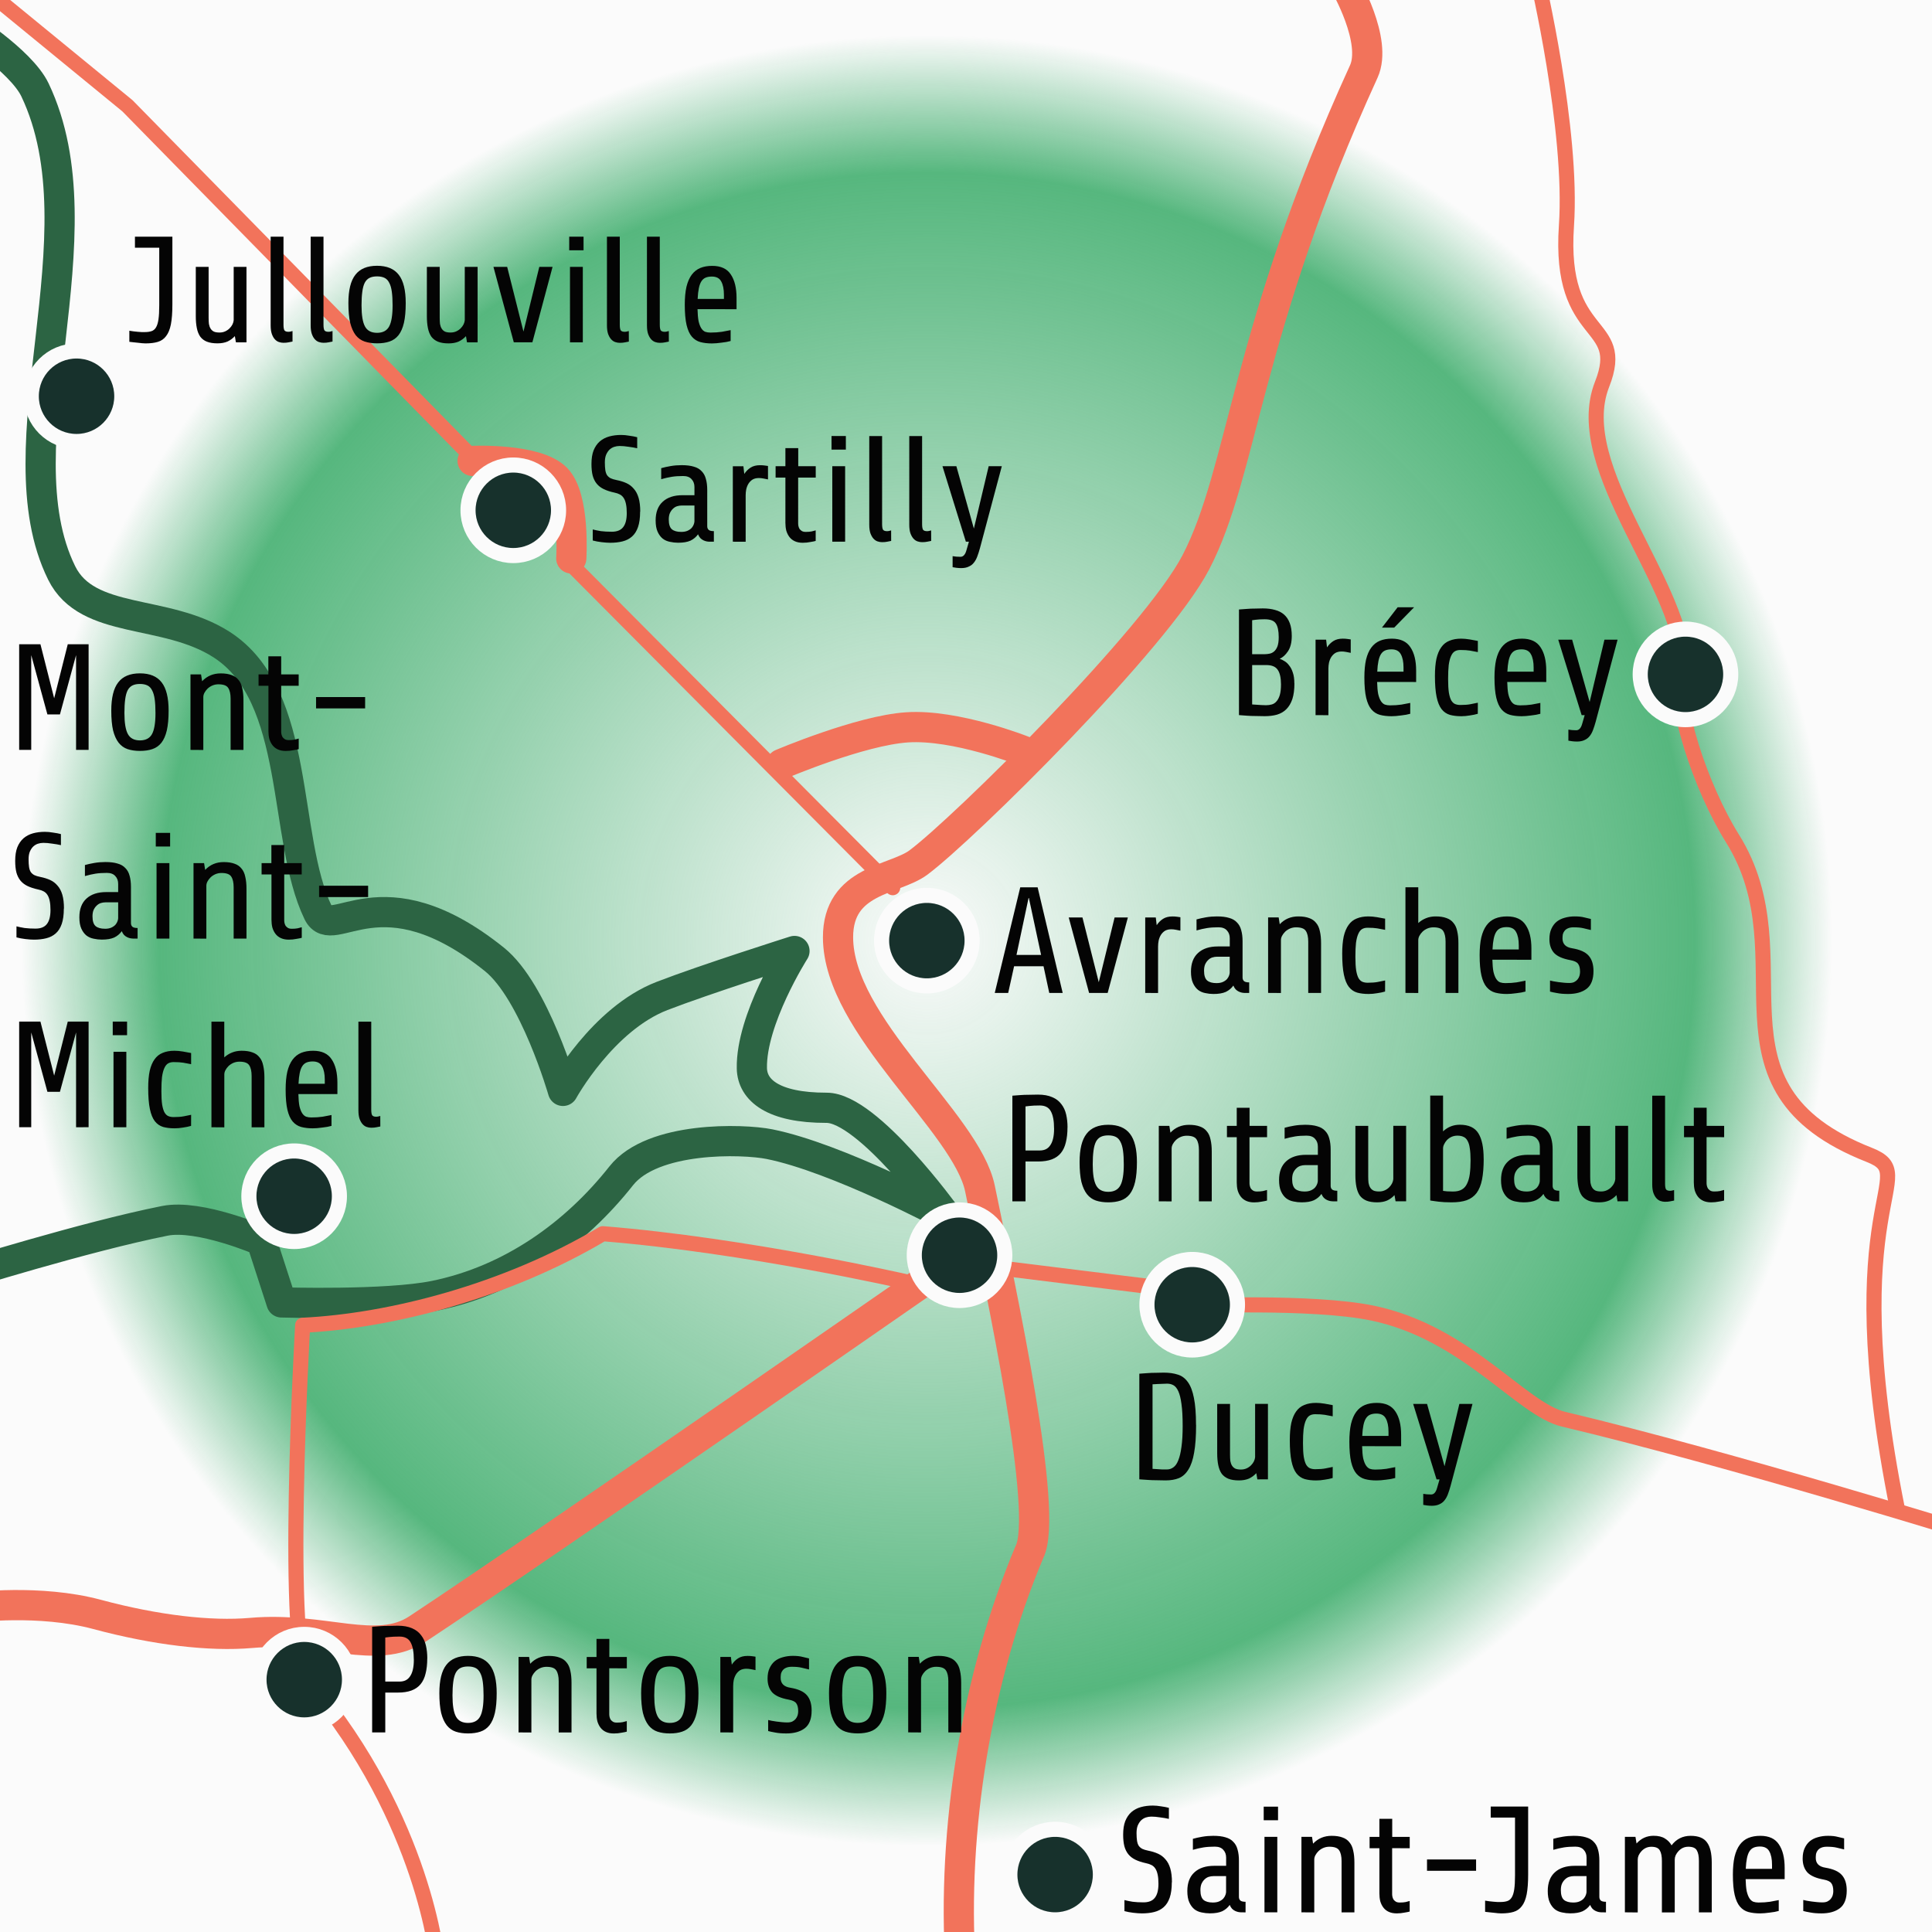 <?xml version="1.0" encoding="UTF-8" standalone="no"?>
<!-- Created with Inkscape (http://www.inkscape.org/) -->

<svg
   width="128pt"
   height="128pt"
   viewBox="0 0 45.156 45.156"
   version="1.1"
   id="svg1"
   xml:space="preserve"
   inkscape:version="1.4.2 (ebf0e940d0, 2025-05-08)"
   sodipodi:docname="plan.svg"
   xmlns:inkscape="http://www.inkscape.org/namespaces/inkscape"
   xmlns:sodipodi="http://sodipodi.sourceforge.net/DTD/sodipodi-0.dtd"
   xmlns:xlink="http://www.w3.org/1999/xlink"
   xmlns="http://www.w3.org/2000/svg"
   xmlns:svg="http://www.w3.org/2000/svg">
    <style
   id="style1">@font-face {
        font-family: 'Share';
        font-style: normal;
        font-weight: 400;
        src: url(https://fonts.gstatic.com/s/share/v19/i7dEIFliZjKNF6VEFruGcQ.woff2) format('woff2');
        unicode-range: U+0100-02BA, U+02BD-02C5, U+02C7-02CC, U+02CE-02D7, U+02DD-02FF, U+0304, U+0308, U+0329, U+1D00-1DBF, U+1E00-1E9F, U+1EF2-1EFF, U+2020, U+20A0-20AB, U+20AD-20C0, U+2113, U+2C60-2C7F, U+A720-A7FF;
      }
   </style>
<sodipodi:namedview
   id="namedview1"
   pagecolor="#ffffff"
   bordercolor="#000000"
   borderopacity="0.25"
   inkscape:showpageshadow="2"
   inkscape:pageopacity="0.0"
   inkscape:pagecheckerboard="0"
   inkscape:deskcolor="#d1d1d1"
   inkscape:document-units="pt"
   showgrid="false"
   showguides="false"
   inkscape:zoom="1.4142136"
   inkscape:cx="82.024384"
   inkscape:cy="91.216772"
   inkscape:window-width="1280"
   inkscape:window-height="731"
   inkscape:window-x="0"
   inkscape:window-y="0"
   inkscape:window-maximized="1"
   inkscape:current-layer="layer1"><inkscape:grid
     id="grid1"
     units="pt"
     originx="0"
     originy="0"
     spacingx="1.764"
     spacingy="1.764"
     empcolor="#0099e5"
     empopacity="0.302"
     color="#0099e5"
     opacity="0.149"
     empspacing="5"
     enabled="true"
     visible="false" /><inkscape:grid
     type="axonomgrid"
     id="grid2"
     units="pt"
     originx="0"
     originy="0"
     spacingx="1"
     spacingy="1"
     empcolor="#0099e5"
     empopacity="0.302"
     color="#0099e5"
     opacity="0.149"
     empspacing="5"
     dotted="false"
     gridanglex="30"
     gridanglez="30"
     enabled="false"
     visible="false" /><inkscape:grid
     type="modular"
     id="grid3"
     units="pt"
     originx="0"
     originy="0"
     spacingx="40"
     spacingy="40"
     empcolor="#0047cb"
     empopacity="0.302"
     color="#0099e5"
     opacity="0.149"
     empspacing="0"
     marginx="0"
     marginy="0"
     gapx="10"
     gapy="10"
     enabled="false"
     visible="false" /><inkscape:grid
     id="grid4"
     units="pt"
     originx="0"
     originy="0"
     spacingx="0.353"
     spacingy="0.353"
     empcolor="#0099e5"
     empopacity="0.302"
     color="#0099e5"
     opacity="0.149"
     empspacing="5"
     enabled="false"
     visible="false" /></sodipodi:namedview><defs
   id="defs1"><linearGradient
     id="linearGradient11"
     inkscape:collect="always"><stop
       style="stop-color:#56b77e;stop-opacity:0;"
       offset="0"
       id="stop12" /><stop
       style="stop-color:#56b77e;stop-opacity:1;"
       offset="0.848"
       id="stop11" /><stop
       style="stop-color:#56b77e;stop-opacity:0;"
       offset="1"
       id="stop13" /></linearGradient><radialGradient
     inkscape:collect="always"
     xlink:href="#linearGradient11"
     id="radialGradient12"
     cx="22.578"
     cy="22.578"
     fx="22.578"
     fy="22.578"
     r="21.167"
     gradientUnits="userSpaceOnUse"
     spreadMethod="reflect"
     gradientTransform="translate(-0.915,-0.593)" /></defs><g
   inkscape:label="Calque 1"
   inkscape:groupmode="layer"
   id="layer1"><rect
     style="fill:#fbfbfb;stroke:none;stroke-width:0.529;stroke-linecap:square;fill-opacity:1"
     id="rect1"
     width="45.156"
     height="45.156"
     x="0"
     y="0"
     inkscape:label="Fond" /><circle
     style="display:inline;opacity:1;fill:url(#radialGradient12);stroke:none;stroke-width:0.706;stroke-linecap:butt;stroke-dasharray:0.706, 0.706;stroke-dashoffset:0;stroke-opacity:1"
     id="path11"
     cx="21.663"
     cy="21.985"
     inkscape:label="Secteur"
     r="21.167" /><path
     style="opacity:1;fill:none;stroke:#2c6443;stroke-width:0.706;stroke-linecap:round;stroke-linejoin:round;stroke-miterlimit:0;stroke-dasharray:none;stroke-opacity:1"
     d="m -0.895,0.545 c 0,0 1.381,0.86 1.713,1.557 1.619,3.403 -0.851,8.3 0.623,11.289 0.604,1.224 2.42,0.829 3.737,1.674 1.869,1.199 1.413,4.515 2.258,6.267 0.339,0.703 1.46,-1.042 4.118,1.09 0.936,0.75 1.604,3.075 1.604,3.075 0,0 0.923,-1.681 2.316,-2.219 1.016,-0.393 3.095,-1.051 3.095,-1.051 0,0 -1.018,1.6 -0.996,2.741 0.01,0.51 0.491,0.926 1.747,0.924 0.967,-0.001 2.791,2.524 2.791,2.524 0,0 -2.545,-1.357 -4.126,-1.674 -0.627,-0.126 -2.733,-0.187 -3.465,0.74 -1.072,1.357 -2.565,2.437 -4.36,2.803 -1.137,0.231 -3.581,0.156 -3.581,0.156 L 6.112,29.001 c 0,0 -1.448,-0.628 -2.258,-0.467 -1.871,0.373 -4.788,1.285 -4.788,1.285"
     id="path25"
     sodipodi:nodetypes="cssssscscsscsssccsc"
     inkscape:label="Littoral" /><g
     id="g1"
     inkscape:label="Routes"
     style="stroke:#f2735b;stroke-opacity:1"><path
       style="opacity:1;fill:none;stroke:#f2735b;stroke-width:0.353;stroke-linejoin:round;stroke-miterlimit:0;stroke-dasharray:none;stroke-linecap:round;stroke-opacity:1"
       d="m -0.467,-0.35 3.445,2.822 8.038,8.194 m 2.258,2.452 7.591,7.63"
       id="path23"
       sodipodi:nodetypes="ccccc"
       inkscape:label="AVR-GRV" /><path
       style="opacity:1;fill:none;stroke:#f2735b;stroke-width:0.706;stroke-linecap:round;stroke-linejoin:round;stroke-miterlimit:0;stroke-dasharray:none;stroke-opacity:1"
       d="m 11.046,10.773 c 0,0 1.49,-0.067 1.956,0.409 0.443,0.453 0.35,1.869 0.35,1.869"
       id="path24"
       sodipodi:nodetypes="csc"
       inkscape:label="Rocade SAR" /><path
       style="opacity:1;fill:none;stroke:#f2735b;stroke-width:0.706;stroke-linecap:round;stroke-linejoin:round;stroke-miterlimit:0;stroke-dasharray:none;stroke-opacity:1"
       d="m 31.431,-0.374 c 0,0 0.773,1.326 0.444,2.046 -2.773,6.07 -2.813,9.334 -3.925,11.471 -0.929,1.786 -5.42,6.221 -6.482,7.015 -0.561,0.419 -1.885,0.393 -1.881,1.754 0.007,2.063 3,4.331 3.317,5.865 0.513,2.486 1.621,7.602 1.154,8.504 -1.235,2.934 -1.811,6.458 -1.608,9.672"
       id="path26"
       sodipodi:nodetypes="cssssssc"
       inkscape:label="A84" /><path
       style="opacity:1;fill:none;stroke:#f2735b;stroke-width:0.706;stroke-linecap:round;stroke-linejoin:round;stroke-miterlimit:0;stroke-dasharray:none;stroke-opacity:1"
       d="m -0.628,37.571 c 0,0 1.548,-0.2 2.896,0.162 1.369,0.368 2.647,0.517 3.602,0.433 1.695,-0.149 2.932,0.538 3.886,-0.091 2.981,-1.964 13.361,-9.186 13.361,-9.186"
       id="path27"
       sodipodi:nodetypes="csssc"
       inkscape:label="PTB-PTS" /><path
       style="opacity:1;fill:none;stroke:#f2735b;stroke-width:0.706;stroke-linecap:round;stroke-linejoin:round;stroke-miterlimit:0;stroke-dasharray:none;stroke-opacity:1"
       d="m 18.264,17.857 c 0,0 1.843,-0.784 2.935,-0.857 1.143,-0.077 2.719,0.55 2.719,0.55"
       id="path29"
       sodipodi:nodetypes="csc"
       inkscape:label="Rocade AVR" /><path
       style="opacity:1;fill:none;stroke:#f2735b;stroke-width:0.353;stroke-linecap:round;stroke-linejoin:round;stroke-miterlimit:0;stroke-dasharray:none;stroke-opacity:1"
       d="m 10.223,45.831 c 0,0 -0.296,-3.278 -2.98,-6.475 -0.621,-0.53 -0.169,-8.381 -0.169,-8.381 2.047,-0.099 4.753,-0.792 7.015,-2.14 3.365,0.27 7.11,1.128 7.11,1.128"
       id="path30"
       sodipodi:nodetypes="ccscc"
       inkscape:label="PTB-MSM-PTS" /><path
       style="opacity:1;fill:none;stroke:#f2735b;stroke-width:0.353;stroke-linecap:round;stroke-linejoin:round;stroke-miterlimit:0;stroke-dasharray:none;stroke-opacity:1"
       d="m 23.349,29.633 4.266,0.529"
       id="path31"
       inkscape:label="PTB-DUC" /><path
       style="opacity:1;fill:none;stroke:#f2735b;stroke-width:0.353;stroke-linecap:round;stroke-linejoin:round;stroke-miterlimit:0;stroke-dasharray:none;stroke-opacity:1"
       d="m 27.781,30.526 c 0,0 2.895,-0.127 4.299,0.165 2.202,0.459 3.472,2.245 4.465,2.48 3.89,0.923 9.657,2.712 9.657,2.712"
       id="path32"
       sodipodi:nodetypes="cssc"
       inkscape:label="SHH-DUC" /><path
       style="opacity:1;fill:none;stroke:#f2735b;stroke-width:0.353;stroke-linecap:round;stroke-linejoin:round;stroke-miterlimit:0;stroke-dasharray:none;stroke-opacity:1"
       d="m 35.917,-0.562 c 0,0 0.849,3.592 0.695,5.837 -0.189,2.744 1.434,2.18 0.833,3.707 -0.779,1.979 1.99,4.764 1.896,6.694 -0.292,0.671 0.425,2.761 1.148,3.916 1.768,2.825 -0.838,5.812 3.202,7.401 1.256,0.494 -0.804,1.021 0.66,8.295"
       id="path33"
       sodipodi:nodetypes="csscssc"
       inkscape:label="SHH-VLP" /></g><g
     id="g28"
     inkscape:label="Villes"
     style="stroke:none;fill:#fbfbfb;fill-opacity:1"><path
       style="font-size:3.528px;font-family:Share;-inkscape-font-specification:Share;stroke-width:0.353;stroke-linecap:square;fill:#040404;fill-opacity:1;stroke:none"
       d="m 27.388,43.994 q 0,0.219 -0.049,0.36 -0.049,0.141 -0.141,0.222 -0.092,0.081 -0.222,0.113 -0.127,0.032 -0.286,0.032 -0.085,0 -0.201,-0.014 -0.116,-0.014 -0.208,-0.039 v -0.258 q 0.081,0.021 0.191,0.039 0.109,0.014 0.254,0.014 0.183,0 0.265,-0.106 0.085,-0.106 0.085,-0.328 0,-0.127 -0.018,-0.212 -0.018,-0.088 -0.053,-0.141 -0.035,-0.056 -0.092,-0.085 -0.053,-0.028 -0.123,-0.042 -0.148,-0.032 -0.25,-0.081 -0.102,-0.049 -0.166,-0.127 -0.064,-0.078 -0.095,-0.191 -0.028,-0.113 -0.028,-0.268 0,-0.191 0.049,-0.318 0.053,-0.131 0.145,-0.212 0.095,-0.081 0.222,-0.116 0.127,-0.035 0.279,-0.035 0.088,0 0.191,0.018 0.106,0.014 0.183,0.035 v 0.258 q -0.092,-0.021 -0.205,-0.035 -0.113,-0.018 -0.205,-0.018 -0.067,0 -0.131,0.021 -0.06,0.021 -0.109,0.067 -0.046,0.046 -0.078,0.12 -0.028,0.071 -0.028,0.176 0,0.106 0.011,0.18 0.011,0.071 0.039,0.116 0.032,0.046 0.085,0.074 0.053,0.025 0.138,0.042 0.127,0.025 0.229,0.071 0.102,0.046 0.173,0.131 0.074,0.081 0.113,0.212 0.039,0.131 0.039,0.325 z m 1.619,0.702 q -0.025,0 -0.064,-0.007 -0.035,-0.007 -0.074,-0.025 -0.039,-0.018 -0.074,-0.053 -0.032,-0.035 -0.053,-0.088 -0.067,0.095 -0.176,0.148 -0.109,0.049 -0.289,0.049 -0.095,0 -0.191,-0.021 -0.095,-0.018 -0.169,-0.074 -0.074,-0.06 -0.12,-0.162 -0.046,-0.102 -0.046,-0.265 0,-0.286 0.166,-0.437 0.166,-0.152 0.462,-0.152 h 0.279 v -0.191 q 0,-0.113 -0.067,-0.183 -0.064,-0.074 -0.198,-0.074 -0.152,0 -0.265,0.018 -0.113,0.018 -0.247,0.056 V 42.978 q 0.099,-0.028 0.222,-0.049 0.123,-0.021 0.254,-0.021 0.173,0 0.286,0.035 0.116,0.032 0.183,0.106 0.071,0.071 0.099,0.18 0.032,0.109 0.032,0.261 v 0.847 q 0,0.053 0.035,0.085 0.035,0.028 0.12,0.028 v 0.247 z m -0.66,-0.229 q 0.092,0 0.152,-0.028 0.06,-0.028 0.095,-0.067 0.035,-0.042 0.049,-0.085 0.014,-0.042 0.014,-0.067 v -0.37 h -0.296 q -0.056,0 -0.113,0.018 -0.053,0.018 -0.095,0.06 -0.042,0.039 -0.071,0.102 -0.025,0.06 -0.025,0.148 0,0.166 0.074,0.229 0.074,0.06 0.215,0.06 z m 1.189,-1.923 v -0.318 h 0.335 v 0.318 z m 0.018,2.152 v -1.764 h 0.3 v 1.764 z m 0.864,0 v -1.764 h 0.247 l 0.025,0.159 q 0.173,-0.183 0.434,-0.183 0.152,0 0.254,0.039 0.102,0.035 0.162,0.113 0.064,0.074 0.088,0.194 0.028,0.116 0.028,0.279 v 1.164 h -0.3 v -1.199 q 0,-0.166 -0.056,-0.25 -0.053,-0.085 -0.229,-0.085 -0.074,0 -0.141,0.028 -0.064,0.028 -0.113,0.074 -0.046,0.046 -0.074,0.099 -0.025,0.049 -0.025,0.099 v 1.235 z m 2.12,-1.499 v 1.076 q 0,0.025 0.007,0.06 0.007,0.032 0.025,0.064 0.021,0.028 0.053,0.049 0.035,0.021 0.092,0.021 0.081,0 0.138,-0.011 0.056,-0.014 0.095,-0.025 v 0.247 q -0.035,0.011 -0.123,0.025 -0.085,0.018 -0.18,0.018 -0.106,0 -0.183,-0.035 -0.078,-0.035 -0.127,-0.099 -0.049,-0.064 -0.074,-0.148 -0.021,-0.085 -0.021,-0.183 v -1.058 h -0.229 v -0.265 h 0.229 v -0.423 h 0.3 v 0.423 h 0.409 v 0.265 z m 0.815,0.529 v -0.265 h 1.147 v 0.265 z m 2.364,0.085 q 0,0.286 -0.035,0.466 -0.035,0.176 -0.113,0.275 -0.074,0.099 -0.194,0.134 -0.116,0.035 -0.286,0.035 -0.032,0 -0.078,-0.004 -0.046,-0.004 -0.099,-0.011 -0.053,-0.004 -0.106,-0.011 -0.053,-0.004 -0.095,-0.011 v -0.261 q 0.039,0.007 0.092,0.014 0.053,0.004 0.102,0.011 0.053,0.004 0.095,0.007 0.046,0 0.067,0 0.095,0 0.159,-0.021 0.067,-0.021 0.106,-0.085 0.042,-0.067 0.06,-0.191 0.018,-0.123 0.018,-0.325 v -1.351 h -0.568 v -0.258 h 0.875 v 1.584 z m 1.714,0.885 q -0.025,0 -0.064,-0.007 -0.035,-0.007 -0.074,-0.025 -0.039,-0.018 -0.074,-0.053 -0.032,-0.035 -0.053,-0.088 -0.067,0.095 -0.176,0.148 -0.109,0.049 -0.289,0.049 -0.095,0 -0.191,-0.021 -0.095,-0.018 -0.169,-0.074 -0.074,-0.06 -0.12,-0.162 -0.046,-0.102 -0.046,-0.265 0,-0.286 0.166,-0.437 0.166,-0.152 0.462,-0.152 h 0.279 v -0.191 q 0,-0.113 -0.067,-0.183 -0.064,-0.074 -0.198,-0.074 -0.152,0 -0.265,0.018 -0.113,0.018 -0.247,0.056 V 42.978 q 0.099,-0.028 0.222,-0.049 0.123,-0.021 0.254,-0.021 0.173,0 0.286,0.035 0.116,0.032 0.183,0.106 0.071,0.071 0.099,0.18 0.032,0.109 0.032,0.261 v 0.847 q 0,0.053 0.035,0.085 0.035,0.028 0.12,0.028 v 0.247 z m -0.66,-0.229 q 0.092,0 0.152,-0.028 0.06,-0.028 0.095,-0.067 0.035,-0.042 0.049,-0.085 0.014,-0.042 0.014,-0.067 v -0.37 h -0.296 q -0.056,0 -0.113,0.018 -0.053,0.018 -0.095,0.06 -0.042,0.039 -0.071,0.102 -0.025,0.06 -0.025,0.148 0,0.166 0.074,0.229 0.074,0.06 0.215,0.06 z m 1.207,0.229 v -1.764 h 0.247 l 0.025,0.155 q 0.162,-0.18 0.399,-0.18 0.166,0 0.265,0.064 0.099,0.06 0.155,0.159 0.169,-0.222 0.445,-0.222 0.272,0 0.381,0.152 0.113,0.148 0.113,0.473 v 1.164 h -0.3 v -1.199 q 0,-0.169 -0.049,-0.25 -0.046,-0.085 -0.198,-0.085 -0.071,0 -0.131,0.028 -0.056,0.028 -0.099,0.074 -0.042,0.046 -0.067,0.099 -0.021,0.049 -0.021,0.099 v 1.235 h -0.3 v -1.199 q 0,-0.169 -0.049,-0.25 -0.046,-0.085 -0.198,-0.085 -0.071,0 -0.131,0.028 -0.056,0.028 -0.099,0.074 -0.042,0.046 -0.067,0.099 -0.021,0.049 -0.021,0.099 v 1.235 z m 2.822,-0.776 q 0.004,0.173 0.025,0.282 0.025,0.106 0.064,0.166 0.039,0.06 0.092,0.081 0.053,0.018 0.12,0.018 0.148,0 0.268,-0.018 0.123,-0.021 0.205,-0.039 v 0.254 q -0.085,0.025 -0.215,0.039 -0.127,0.018 -0.222,0.018 -0.152,0 -0.272,-0.032 -0.116,-0.032 -0.198,-0.127 -0.081,-0.095 -0.123,-0.272 -0.042,-0.18 -0.042,-0.476 0,-0.243 0.039,-0.416 0.042,-0.173 0.123,-0.282 0.081,-0.109 0.201,-0.159 0.12,-0.049 0.279,-0.049 0.303,0 0.434,0.201 0.134,0.198 0.134,0.547 v 0.265 z m 0.335,-0.762 q -0.085,0 -0.145,0.025 -0.06,0.025 -0.099,0.085 -0.039,0.06 -0.06,0.162 -0.021,0.099 -0.028,0.25 h 0.614 v -0.095 q 0,-0.201 -0.064,-0.314 -0.06,-0.113 -0.219,-0.113 z m 2.028,1.027 q 0,0.293 -0.162,0.416 -0.159,0.12 -0.43,0.12 -0.152,0 -0.258,-0.021 -0.106,-0.018 -0.166,-0.035 v -0.258 q 0.032,0.007 0.081,0.018 0.053,0.007 0.113,0.018 0.06,0.007 0.123,0.014 0.067,0.007 0.131,0.007 0.071,0 0.116,-0.021 0.049,-0.025 0.078,-0.06 0.032,-0.039 0.046,-0.085 0.014,-0.049 0.014,-0.095 0,-0.127 -0.046,-0.187 -0.042,-0.06 -0.176,-0.085 -0.272,-0.049 -0.385,-0.169 -0.109,-0.123 -0.109,-0.321 0,-0.145 0.046,-0.243 0.046,-0.102 0.123,-0.166 0.081,-0.064 0.187,-0.092 0.109,-0.032 0.236,-0.032 0.138,0 0.229,0.025 0.095,0.021 0.148,0.035 v 0.258 q -0.092,-0.021 -0.176,-0.042 -0.085,-0.021 -0.229,-0.021 -0.081,0 -0.134,0.025 -0.049,0.021 -0.078,0.06 -0.028,0.035 -0.039,0.081 -0.007,0.046 -0.007,0.095 0,0.194 0.226,0.229 0.275,0.046 0.385,0.173 0.113,0.127 0.113,0.36 z"
       id="text6"
       inkscape:label="Saint-James"
       aria-label="Saint-James" /><circle
       style="opacity:1;fill:#17312c;fill-opacity:1;stroke:#fbfbfb;stroke-width:0.353;stroke-linejoin:miter;stroke-miterlimit:0;stroke-dasharray:none;stroke-opacity:1"
       id="path18"
       cx="24.661"
       cy="43.814"
       inkscape:label="STJ"
       r="1.058" /><path
       style="font-size:3.528px;font-family:Share;-inkscape-font-specification:Share;stroke-width:0.353;stroke-linecap:square;fill:#040404;fill-opacity:1;stroke:none"
       d="m 14.961,11.959 q 0,0.219 -0.049,0.36 -0.049,0.141 -0.141,0.222 -0.092,0.081 -0.222,0.113 -0.127,0.032 -0.286,0.032 -0.085,0 -0.201,-0.014 -0.116,-0.014 -0.208,-0.039 v -0.258 q 0.081,0.021 0.191,0.039 0.109,0.014 0.254,0.014 0.183,0 0.265,-0.106 0.085,-0.106 0.085,-0.328 0,-0.127 -0.018,-0.212 -0.018,-0.088 -0.053,-0.141 -0.035,-0.056 -0.092,-0.085 -0.053,-0.028 -0.123,-0.042 -0.148,-0.032 -0.25,-0.081 -0.102,-0.049 -0.166,-0.127 -0.064,-0.078 -0.095,-0.191 -0.028,-0.113 -0.028,-0.268 0,-0.191 0.049,-0.318 0.053,-0.131 0.145,-0.212 0.095,-0.081 0.222,-0.116 0.127,-0.035 0.279,-0.035 0.088,0 0.191,0.018 0.106,0.014 0.183,0.035 v 0.258 q -0.092,-0.021 -0.205,-0.035 -0.113,-0.018 -0.205,-0.018 -0.067,0 -0.131,0.021 -0.06,0.021 -0.109,0.067 -0.046,0.046 -0.078,0.12 -0.028,0.071 -0.028,0.176 0,0.106 0.011,0.18 0.011,0.071 0.039,0.116 0.032,0.046 0.085,0.074 0.053,0.025 0.138,0.042 0.127,0.025 0.229,0.071 0.102,0.046 0.173,0.131 0.074,0.081 0.113,0.212 0.039,0.131 0.039,0.325 z m 1.619,0.702 q -0.025,0 -0.064,-0.007 -0.035,-0.007 -0.074,-0.025 -0.039,-0.018 -0.074,-0.053 -0.032,-0.035 -0.053,-0.088 -0.067,0.095 -0.176,0.148 -0.109,0.049 -0.289,0.049 -0.095,0 -0.191,-0.021 -0.095,-0.018 -0.169,-0.074 -0.074,-0.06 -0.12,-0.162 -0.046,-0.102 -0.046,-0.265 0,-0.286 0.166,-0.437 0.166,-0.152 0.462,-0.152 h 0.279 v -0.191 q 0,-0.113 -0.067,-0.183 -0.064,-0.074 -0.198,-0.074 -0.152,0 -0.265,0.018 -0.113,0.018 -0.247,0.056 v -0.258 q 0.099,-0.028 0.222,-0.049 0.123,-0.021 0.254,-0.021 0.173,0 0.286,0.035 0.116,0.032 0.183,0.106 0.071,0.071 0.099,0.18 0.032,0.109 0.032,0.261 v 0.847 q 0,0.053 0.035,0.085 0.035,0.028 0.12,0.028 v 0.247 z M 15.921,12.432 q 0.092,0 0.152,-0.028 0.06,-0.028 0.095,-0.067 0.035,-0.042 0.049,-0.085 0.014,-0.042 0.014,-0.067 v -0.37 h -0.296 q -0.056,0 -0.113,0.018 -0.053,0.018 -0.095,0.06 -0.042,0.039 -0.071,0.102 -0.025,0.06 -0.025,0.148 0,0.166 0.074,0.229 0.074,0.06 0.215,0.06 z m 1.207,0.229 v -1.764 h 0.247 l 0.021,0.18 q 0.06,-0.092 0.148,-0.148 0.088,-0.056 0.219,-0.056 0.064,0 0.109,0.007 0.046,0.004 0.078,0.011 v 0.314 q -0.046,-0.011 -0.106,-0.021 -0.056,-0.011 -0.106,-0.011 -0.088,0 -0.148,0.035 -0.056,0.035 -0.095,0.095 -0.035,0.056 -0.053,0.131 -0.014,0.071 -0.014,0.141 v 1.087 z M 18.655,11.162 v 1.076 q 0,0.025 0.007,0.06 0.007,0.032 0.025,0.064 0.021,0.028 0.053,0.049 0.035,0.021 0.092,0.021 0.081,0 0.138,-0.011 0.056,-0.014 0.095,-0.025 v 0.247 q -0.035,0.011 -0.123,0.025 -0.085,0.018 -0.18,0.018 -0.106,0 -0.183,-0.035 -0.078,-0.035 -0.127,-0.099 -0.049,-0.064 -0.074,-0.148 -0.021,-0.085 -0.021,-0.183 V 11.162 h -0.229 v -0.265 h 0.229 v -0.423 h 0.3 v 0.423 h 0.409 v 0.265 z m 0.78,-0.653 v -0.318 h 0.335 v 0.318 z m 0.018,2.152 v -1.764 h 0.3 v 1.764 z m 1.376,-0.018 q -0.039,0.007 -0.092,0.018 -0.049,0.011 -0.12,0.011 -0.053,0 -0.106,-0.018 -0.053,-0.018 -0.095,-0.064 -0.042,-0.046 -0.071,-0.123 -0.028,-0.081 -0.028,-0.201 v -2.074 h 0.3 v 2.057 q 0,0.092 0.021,0.131 0.025,0.035 0.095,0.035 0.028,0 0.053,-0.007 0.028,-0.007 0.042,-0.011 z m 0.935,0 q -0.039,0.007 -0.092,0.018 -0.049,0.011 -0.12,0.011 -0.053,0 -0.106,-0.018 -0.053,-0.018 -0.095,-0.064 -0.042,-0.046 -0.071,-0.123 -0.028,-0.081 -0.028,-0.201 v -2.074 h 0.3 v 2.057 q 0,0.092 0.021,0.131 0.025,0.035 0.095,0.035 0.028,0 0.053,-0.007 0.028,-0.007 0.042,-0.011 z m 1.139,0.173 q -0.028,0.102 -0.06,0.187 -0.032,0.088 -0.081,0.148 -0.046,0.06 -0.12,0.092 -0.071,0.035 -0.176,0.035 -0.056,0 -0.113,-0.007 -0.056,-0.007 -0.088,-0.014 v -0.258 q 0.039,0.007 0.085,0.011 0.046,0.004 0.099,0.004 0.099,0 0.141,-0.159 l 0.056,-0.194 h -0.071 l -0.547,-1.764 h 0.325 l 0.409,1.457 0.346,-1.457 h 0.307 z"
       id="text2"
       inkscape:label="Sartilly"
       aria-label="Sartilly" /><circle
       style="opacity:1;fill:#17312c;fill-opacity:1;stroke:#fbfbfb;stroke-width:0.353;stroke-linejoin:miter;stroke-miterlimit:0;stroke-dasharray:none;stroke-opacity:1"
       id="path20"
       cx="11.997"
       cy="11.927"
       inkscape:label="SAR"
       r="1.058" /><path
       style="font-size:3.528px;font-family:Share;-inkscape-font-specification:Share;stroke-width:0.353;stroke-linecap:square;fill:#040404;fill-opacity:1;stroke:none"
       d="m 9.672,38.788 q 0,-0.265 -0.074,-0.399 -0.071,-0.138 -0.261,-0.138 -0.148,0 -0.24,0.011 -0.053,0.007 -0.092,0.011 V 39.303 H 9.337 q 0.074,0 0.134,-0.025 0.064,-0.028 0.106,-0.088 0.046,-0.06 0.071,-0.159 0.025,-0.099 0.025,-0.243 z m 0.314,-0.025 q 0,0.201 -0.039,0.353 -0.035,0.148 -0.116,0.247 -0.081,0.099 -0.212,0.148 -0.131,0.049 -0.318,0.049 H 9.005 v 0.931 H 8.698 v -2.469 q 0.088,-0.007 0.187,-0.014 0.085,-0.007 0.191,-0.007 0.109,-0.004 0.219,-0.004 0.201,0 0.335,0.06 0.134,0.056 0.212,0.162 0.081,0.102 0.113,0.243 0.032,0.138 0.032,0.3 z m 1.623,0.811 q 0,0.279 -0.042,0.462 -0.042,0.18 -0.127,0.289 -0.085,0.106 -0.212,0.148 -0.123,0.042 -0.289,0.042 -0.162,0 -0.289,-0.042 -0.123,-0.042 -0.208,-0.148 -0.085,-0.109 -0.131,-0.289 -0.042,-0.183 -0.042,-0.462 0,-0.452 0.162,-0.66 0.162,-0.212 0.508,-0.212 0.346,0 0.508,0.212 0.162,0.208 0.162,0.66 z m -0.307,0.053 q 0,-0.187 -0.018,-0.318 -0.018,-0.131 -0.06,-0.208 -0.039,-0.081 -0.109,-0.116 -0.071,-0.035 -0.176,-0.035 -0.106,0 -0.176,0.035 -0.071,0.035 -0.113,0.116 -0.039,0.078 -0.056,0.208 -0.018,0.131 -0.018,0.318 0,0.346 0.081,0.494 0.081,0.148 0.282,0.148 0.201,0 0.282,-0.148 0.081,-0.148 0.081,-0.494 z m 0.818,0.864 v -1.764 h 0.247 l 0.025,0.159 q 0.173,-0.183 0.434,-0.183 0.152,0 0.254,0.039 0.102,0.035 0.162,0.113 0.064,0.074 0.088,0.194 0.028,0.116 0.028,0.279 v 1.164 h -0.3 v -1.199 q 0,-0.166 -0.056,-0.25 -0.053,-0.085 -0.229,-0.085 -0.074,0 -0.141,0.028 -0.064,0.028 -0.113,0.074 -0.046,0.046 -0.074,0.099 -0.025,0.049 -0.025,0.099 v 1.235 z m 2.12,-1.499 v 1.076 q 0,0.025 0.007,0.06 0.007,0.032 0.025,0.064 0.021,0.028 0.053,0.049 0.035,0.021 0.092,0.021 0.081,0 0.138,-0.011 0.056,-0.014 0.095,-0.025 v 0.247 q -0.035,0.011 -0.123,0.025 -0.085,0.018 -0.18,0.018 -0.106,0 -0.183,-0.035 -0.078,-0.035 -0.127,-0.099 -0.049,-0.064 -0.074,-0.148 -0.021,-0.085 -0.021,-0.183 v -1.058 h -0.229 v -0.265 h 0.229 v -0.423 h 0.3 v 0.423 h 0.409 v 0.265 z m 2.085,0.582 q 0,0.279 -0.042,0.462 -0.042,0.18 -0.127,0.289 -0.085,0.106 -0.212,0.148 -0.123,0.042 -0.289,0.042 -0.162,0 -0.289,-0.042 -0.123,-0.042 -0.208,-0.148 -0.085,-0.109 -0.131,-0.289 -0.042,-0.183 -0.042,-0.462 0,-0.452 0.162,-0.66 0.162,-0.212 0.508,-0.212 0.346,0 0.508,0.212 0.162,0.208 0.162,0.66 z m -0.307,0.053 q 0,-0.187 -0.018,-0.318 -0.018,-0.131 -0.06,-0.208 -0.039,-0.081 -0.109,-0.116 -0.071,-0.035 -0.176,-0.035 -0.106,0 -0.176,0.035 -0.071,0.035 -0.113,0.116 -0.039,0.078 -0.056,0.208 -0.018,0.131 -0.018,0.318 0,0.346 0.081,0.494 0.081,0.148 0.282,0.148 0.201,0 0.282,-0.148 0.081,-0.148 0.081,-0.494 z m 0.818,0.864 v -1.764 h 0.247 l 0.021,0.18 q 0.06,-0.092 0.148,-0.148 0.088,-0.056 0.219,-0.056 0.064,0 0.109,0.007 0.046,0.004 0.078,0.011 v 0.314 q -0.046,-0.011 -0.106,-0.021 -0.056,-0.011 -0.106,-0.011 -0.088,0 -0.148,0.035 -0.056,0.035 -0.095,0.095 -0.035,0.056 -0.053,0.131 -0.014,0.071 -0.014,0.141 v 1.087 z m 2.134,-0.512 q 0,0.293 -0.162,0.416 -0.159,0.12 -0.43,0.12 -0.152,0 -0.258,-0.021 -0.106,-0.018 -0.166,-0.035 v -0.258 q 0.032,0.007 0.081,0.018 0.053,0.007 0.113,0.018 0.06,0.007 0.123,0.014 0.067,0.007 0.131,0.007 0.071,0 0.116,-0.021 0.049,-0.025 0.078,-0.06 0.032,-0.039 0.046,-0.085 0.014,-0.049 0.014,-0.095 0,-0.127 -0.046,-0.187 -0.042,-0.06 -0.176,-0.085 -0.272,-0.049 -0.385,-0.169 -0.109,-0.123 -0.109,-0.321 0,-0.145 0.046,-0.243 0.046,-0.102 0.123,-0.166 0.081,-0.064 0.187,-0.092 0.109,-0.032 0.236,-0.032 0.138,0 0.229,0.025 0.095,0.021 0.148,0.035 v 0.258 q -0.092,-0.021 -0.176,-0.042 -0.085,-0.021 -0.229,-0.021 -0.081,0 -0.134,0.025 -0.049,0.021 -0.078,0.06 -0.028,0.035 -0.039,0.081 -0.007,0.046 -0.007,0.095 0,0.194 0.226,0.229 0.275,0.046 0.385,0.173 0.113,0.127 0.113,0.36 z m 1.746,-0.406 q 0,0.279 -0.042,0.462 -0.042,0.18 -0.127,0.289 -0.085,0.106 -0.212,0.148 -0.123,0.042 -0.289,0.042 -0.162,0 -0.289,-0.042 -0.123,-0.042 -0.208,-0.148 -0.085,-0.109 -0.131,-0.289 -0.042,-0.183 -0.042,-0.462 0,-0.452 0.162,-0.66 0.162,-0.212 0.508,-0.212 0.346,0 0.508,0.212 0.162,0.208 0.162,0.66 z m -0.307,0.053 q 0,-0.187 -0.018,-0.318 -0.018,-0.131 -0.06,-0.208 -0.039,-0.081 -0.109,-0.116 -0.071,-0.035 -0.176,-0.035 -0.106,0 -0.176,0.035 -0.071,0.035 -0.113,0.116 -0.039,0.078 -0.056,0.208 -0.018,0.131 -0.018,0.318 0,0.346 0.081,0.494 0.081,0.148 0.282,0.148 0.201,0 0.282,-0.148 0.081,-0.148 0.081,-0.494 z m 0.818,0.864 v -1.764 h 0.247 l 0.025,0.159 q 0.173,-0.183 0.434,-0.183 0.152,0 0.254,0.039 0.102,0.035 0.162,0.113 0.064,0.074 0.088,0.194 0.028,0.116 0.028,0.279 v 1.164 h -0.3 v -1.199 q 0,-0.166 -0.056,-0.25 -0.053,-0.085 -0.229,-0.085 -0.074,0 -0.141,0.028 -0.064,0.028 -0.113,0.074 -0.046,0.046 -0.074,0.099 -0.025,0.049 -0.025,0.099 v 1.235 z"
       id="text7"
       inkscape:label="Pontorson"
       aria-label="Pontorson" /><circle
       style="opacity:1;fill:#17312c;fill-opacity:1;stroke:#fbfbfb;stroke-width:0.353;stroke-linecap:round;stroke-linejoin:round;stroke-miterlimit:0;stroke-dasharray:none;stroke-opacity:1"
       id="path28"
       cx="7.111"
       cy="39.258"
       inkscape:label="PTS"
       r="1.058" /><path
       style="font-size:3.528px;font-family:Share;-inkscape-font-specification:Share;stroke-width:0.353;stroke-linecap:square;fill:#040404;fill-opacity:1;stroke:none"
       d="m 24.636,26.375 q 0,-0.265 -0.074,-0.399 -0.071,-0.138 -0.261,-0.138 -0.148,0 -0.24,0.011 -0.053,0.007 -0.092,0.011 v 1.03 h 0.332 q 0.074,0 0.134,-0.025 0.064,-0.028 0.106,-0.088 0.046,-0.06 0.071,-0.159 0.025,-0.099 0.025,-0.243 z m 0.314,-0.025 q 0,0.201 -0.039,0.353 -0.035,0.148 -0.116,0.247 -0.081,0.099 -0.212,0.148 -0.131,0.049 -0.318,0.049 h -0.296 v 0.931 h -0.307 v -2.469 q 0.088,-0.007 0.187,-0.014 0.085,-0.007 0.191,-0.007 0.109,-0.004 0.219,-0.004 0.201,0 0.335,0.06 0.134,0.056 0.212,0.162 0.081,0.102 0.113,0.243 0.032,0.138 0.032,0.3 z m 1.623,0.811 q 0,0.279 -0.042,0.462 -0.042,0.18 -0.127,0.289 -0.085,0.106 -0.212,0.148 -0.123,0.042 -0.289,0.042 -0.162,0 -0.289,-0.042 -0.123,-0.042 -0.208,-0.148 -0.085,-0.109 -0.131,-0.289 -0.042,-0.183 -0.042,-0.462 0,-0.452 0.162,-0.66 0.162,-0.212 0.508,-0.212 0.346,0 0.508,0.212 0.162,0.208 0.162,0.66 z m -0.307,0.053 q 0,-0.187 -0.018,-0.318 -0.018,-0.131 -0.06,-0.208 -0.039,-0.081 -0.109,-0.116 -0.071,-0.035 -0.176,-0.035 -0.106,0 -0.176,0.035 -0.071,0.035 -0.113,0.116 -0.039,0.078 -0.056,0.208 -0.018,0.131 -0.018,0.318 0,0.346 0.081,0.494 0.081,0.148 0.282,0.148 0.201,0 0.282,-0.148 0.081,-0.148 0.081,-0.494 z m 0.818,0.864 v -1.764 h 0.247 l 0.025,0.159 q 0.173,-0.183 0.434,-0.183 0.152,0 0.254,0.039 0.102,0.035 0.162,0.113 0.064,0.074 0.088,0.194 0.028,0.116 0.028,0.279 v 1.164 h -0.3 v -1.199 q 0,-0.166 -0.056,-0.25 -0.053,-0.085 -0.229,-0.085 -0.074,0 -0.141,0.028 -0.064,0.028 -0.113,0.074 -0.046,0.046 -0.074,0.099 -0.025,0.049 -0.025,0.099 v 1.235 z m 2.12,-1.499 v 1.076 q 0,0.025 0.007,0.06 0.007,0.032 0.025,0.064 0.021,0.028 0.053,0.049 0.035,0.021 0.092,0.021 0.081,0 0.138,-0.011 0.056,-0.014 0.095,-0.025 v 0.247 q -0.035,0.011 -0.123,0.025 -0.085,0.018 -0.18,0.018 -0.106,0 -0.183,-0.035 -0.078,-0.035 -0.127,-0.099 -0.049,-0.064 -0.074,-0.148 -0.021,-0.085 -0.021,-0.183 v -1.058 h -0.229 v -0.265 h 0.229 v -0.423 h 0.3 v 0.423 h 0.409 v 0.265 z m 1.947,1.499 q -0.025,0 -0.064,-0.007 -0.035,-0.007 -0.074,-0.025 -0.039,-0.018 -0.074,-0.053 -0.032,-0.035 -0.053,-0.088 -0.067,0.095 -0.176,0.148 -0.109,0.049 -0.289,0.049 -0.095,0 -0.191,-0.021 -0.095,-0.018 -0.169,-0.074 -0.074,-0.06 -0.12,-0.162 -0.046,-0.102 -0.046,-0.265 0,-0.286 0.166,-0.437 0.166,-0.152 0.462,-0.152 h 0.279 v -0.191 q 0,-0.113 -0.067,-0.183 -0.064,-0.074 -0.198,-0.074 -0.152,0 -0.265,0.018 -0.113,0.018 -0.247,0.056 v -0.258 q 0.099,-0.028 0.222,-0.049 0.123,-0.021 0.254,-0.021 0.173,0 0.286,0.035 0.116,0.032 0.183,0.106 0.071,0.071 0.099,0.18 0.032,0.109 0.032,0.261 v 0.847 q 0,0.053 0.035,0.085 0.035,0.028 0.12,0.028 v 0.247 z m -0.66,-0.229 q 0.092,0 0.152,-0.028 0.06,-0.028 0.095,-0.067 0.035,-0.042 0.049,-0.085 0.014,-0.042 0.014,-0.067 v -0.37 h -0.296 q -0.056,0 -0.113,0.018 -0.053,0.018 -0.095,0.06 -0.042,0.039 -0.071,0.102 -0.025,0.06 -0.025,0.148 0,0.166 0.074,0.229 0.074,0.06 0.215,0.06 z m 2.127,0.229 -0.025,-0.145 q -0.074,0.081 -0.173,0.127 -0.099,0.042 -0.233,0.042 -0.148,0 -0.247,-0.039 -0.095,-0.039 -0.155,-0.116 -0.056,-0.081 -0.081,-0.201 -0.025,-0.12 -0.025,-0.282 v -1.15 h 0.3 v 1.185 q 0,0.085 0.007,0.148 0.011,0.064 0.039,0.109 0.028,0.046 0.078,0.071 0.049,0.021 0.131,0.021 0.074,0 0.134,-0.028 0.06,-0.028 0.102,-0.071 0.042,-0.042 0.067,-0.092 0.025,-0.053 0.028,-0.099 v -1.245 h 0.3 v 1.764 z m 2.06,-0.995 q 0,0.289 -0.039,0.487 -0.039,0.194 -0.127,0.314 -0.088,0.116 -0.233,0.169 -0.141,0.049 -0.353,0.049 -0.095,0 -0.166,-0.004 -0.071,-0.004 -0.131,-0.011 -0.056,-0.007 -0.106,-0.014 -0.046,-0.007 -0.095,-0.014 v -2.452 h 0.3 v 0.836 q 0.166,-0.155 0.392,-0.155 0.31,0 0.434,0.201 0.123,0.198 0.123,0.593 z m -0.614,-0.54 q -0.074,0 -0.138,0.028 -0.06,0.028 -0.106,0.074 -0.042,0.046 -0.067,0.099 -0.025,0.049 -0.025,0.099 v 0.991 q 0.039,0.007 0.095,0.011 0.056,0.004 0.138,0.004 0.127,0 0.205,-0.046 0.081,-0.046 0.123,-0.138 0.046,-0.092 0.064,-0.226 0.018,-0.138 0.018,-0.321 0,-0.169 -0.018,-0.279 -0.014,-0.109 -0.053,-0.176 -0.035,-0.067 -0.095,-0.092 -0.056,-0.028 -0.141,-0.028 z m 2.275,1.535 q -0.025,0 -0.064,-0.007 -0.035,-0.007 -0.074,-0.025 -0.039,-0.018 -0.074,-0.053 -0.032,-0.035 -0.053,-0.088 -0.067,0.095 -0.176,0.148 -0.109,0.049 -0.289,0.049 -0.095,0 -0.191,-0.021 -0.095,-0.018 -0.169,-0.074 -0.074,-0.06 -0.12,-0.162 -0.046,-0.102 -0.046,-0.265 0,-0.286 0.166,-0.437 0.166,-0.152 0.462,-0.152 h 0.279 v -0.191 q 0,-0.113 -0.067,-0.183 -0.064,-0.074 -0.198,-0.074 -0.152,0 -0.265,0.018 -0.113,0.018 -0.247,0.056 v -0.258 q 0.099,-0.028 0.222,-0.049 0.123,-0.021 0.254,-0.021 0.173,0 0.286,0.035 0.116,0.032 0.183,0.106 0.071,0.071 0.099,0.18 0.032,0.109 0.032,0.261 v 0.847 q 0,0.053 0.035,0.085 0.035,0.028 0.12,0.028 v 0.247 z m -0.66,-0.229 q 0.092,0 0.152,-0.028 0.06,-0.028 0.095,-0.067 0.035,-0.042 0.049,-0.085 0.014,-0.042 0.014,-0.067 v -0.37 h -0.296 q -0.056,0 -0.113,0.018 -0.053,0.018 -0.095,0.06 -0.042,0.039 -0.071,0.102 -0.025,0.06 -0.025,0.148 0,0.166 0.074,0.229 0.074,0.06 0.215,0.06 z m 2.127,0.229 -0.025,-0.145 q -0.074,0.081 -0.173,0.127 -0.099,0.042 -0.233,0.042 -0.148,0 -0.247,-0.039 -0.095,-0.039 -0.155,-0.116 -0.056,-0.081 -0.081,-0.201 -0.025,-0.12 -0.025,-0.282 v -1.15 h 0.3 v 1.185 q 0,0.085 0.007,0.148 0.011,0.064 0.039,0.109 0.028,0.046 0.078,0.071 0.049,0.021 0.131,0.021 0.074,0 0.134,-0.028 0.06,-0.028 0.102,-0.071 0.042,-0.042 0.067,-0.092 0.025,-0.053 0.028,-0.099 v -1.245 h 0.3 v 1.764 z m 1.323,-0.018 q -0.039,0.007 -0.092,0.018 -0.049,0.011 -0.12,0.011 -0.053,0 -0.106,-0.018 -0.053,-0.018 -0.095,-0.064 -0.042,-0.046 -0.071,-0.123 -0.028,-0.081 -0.028,-0.201 v -2.074 h 0.3 v 2.057 q 0,0.092 0.021,0.131 0.025,0.035 0.095,0.035 0.028,0 0.053,-0.007 0.028,-0.007 0.042,-0.011 z m 0.758,-1.482 v 1.076 q 0,0.025 0.007,0.06 0.007,0.032 0.025,0.064 0.021,0.028 0.053,0.049 0.035,0.021 0.092,0.021 0.081,0 0.138,-0.011 0.056,-0.014 0.095,-0.025 v 0.247 q -0.035,0.011 -0.123,0.025 -0.085,0.018 -0.18,0.018 -0.106,0 -0.183,-0.035 -0.078,-0.035 -0.127,-0.099 -0.049,-0.064 -0.074,-0.148 -0.021,-0.085 -0.021,-0.183 v -1.058 h -0.229 v -0.265 h 0.229 v -0.423 h 0.3 v 0.423 h 0.409 v 0.265 z"
       id="text11"
       inkscape:label="Pontaubault"
       aria-label="Pontaubault" /><circle
       style="opacity:1;fill:#17312c;fill-opacity:1;stroke:#fbfbfb;stroke-width:0.353;stroke-linejoin:miter;stroke-miterlimit:0;stroke-dasharray:none;stroke-opacity:1"
       id="path16"
       cx="22.427"
       cy="29.338"
       inkscape:label="PTB"
       r="1.058" /><g
       id="text5"
       style="font-size:3.528px;font-family:Share;-inkscape-font-specification:Share;stroke-width:0.353;stroke-linecap:square"
       inkscape:label="Mont-Saint-Michel"
       aria-label="Mont-&#10;Saint-&#10;Michel"><path
         style="stroke-width:0.353;fill:#040404;fill-opacity:1;stroke:none"
         d="M 1.778,17.527 V 15.312 L 1.401,16.698 H 1.108 L 0.73,15.312 v 2.215 H 0.448 V 15.058 H 0.945 L 1.266,16.321 1.584,15.058 h 0.487 v 2.469 z m 2.163,-0.917 q 0,0.279 -0.042,0.462 -0.042,0.18 -0.127,0.289 -0.085,0.106 -0.212,0.148 -0.123,0.042 -0.289,0.042 -0.162,0 -0.289,-0.042 -0.123,-0.042 -0.208,-0.148 -0.085,-0.109 -0.131,-0.289 -0.042,-0.183 -0.042,-0.462 0,-0.452 0.162,-0.66 0.162,-0.212 0.508,-0.212 0.346,0 0.508,0.212 0.162,0.208 0.162,0.66 z m -0.307,0.053 q 0,-0.187 -0.018,-0.318 -0.018,-0.131 -0.06,-0.208 -0.039,-0.081 -0.109,-0.116 -0.071,-0.035 -0.176,-0.035 -0.106,0 -0.176,0.035 -0.071,0.035 -0.113,0.116 -0.039,0.078 -0.056,0.208 -0.018,0.131 -0.018,0.318 0,0.346 0.081,0.494 0.081,0.148 0.282,0.148 0.201,0 0.282,-0.148 0.081,-0.148 0.081,-0.494 z m 0.818,0.864 v -1.764 h 0.247 l 0.025,0.159 q 0.173,-0.183 0.434,-0.183 0.152,0 0.254,0.039 0.102,0.035 0.162,0.113 0.064,0.074 0.088,0.194 0.028,0.116 0.028,0.279 v 1.164 H 5.39 v -1.199 q 0,-0.166 -0.056,-0.25 -0.053,-0.085 -0.229,-0.085 -0.074,0 -0.141,0.028 -0.064,0.028 -0.113,0.074 -0.046,0.046 -0.074,0.099 -0.025,0.049 -0.025,0.099 v 1.235 z m 2.12,-1.499 v 1.076 q 0,0.025 0.007,0.06 0.007,0.032 0.025,0.064 0.021,0.028 0.053,0.049 0.035,0.021 0.092,0.021 0.081,0 0.138,-0.011 0.056,-0.014 0.095,-0.025 v 0.247 q -0.035,0.011 -0.123,0.025 -0.085,0.018 -0.18,0.018 -0.106,0 -0.183,-0.035 -0.078,-0.035 -0.127,-0.099 -0.049,-0.064 -0.074,-0.148 -0.021,-0.085 -0.021,-0.183 V 16.028 H 6.043 v -0.265 h 0.229 v -0.423 h 0.3 v 0.423 H 6.981 v 0.265 z m 0.815,0.529 v -0.265 h 1.147 v 0.265 z"
         id="path1" /><path
         style="stroke-width:0.353;fill:#040404;fill-opacity:1;stroke:none"
         d="m 1.492,21.235 q 0,0.219 -0.049,0.36 -0.049,0.141 -0.141,0.222 -0.092,0.081 -0.222,0.113 -0.127,0.032 -0.286,0.032 -0.085,0 -0.201,-0.014 -0.116,-0.014 -0.208,-0.039 v -0.258 q 0.081,0.021 0.191,0.039 0.109,0.014 0.254,0.014 0.183,0 0.265,-0.106 0.085,-0.106 0.085,-0.328 0,-0.127 -0.018,-0.212 -0.018,-0.088 -0.053,-0.141 -0.035,-0.056 -0.092,-0.085 -0.053,-0.028 -0.123,-0.042 -0.148,-0.032 -0.25,-0.081 -0.102,-0.049 -0.166,-0.127 -0.064,-0.078 -0.095,-0.191 -0.028,-0.113 -0.028,-0.268 0,-0.191 0.049,-0.318 0.053,-0.131 0.145,-0.212 0.095,-0.081 0.222,-0.116 0.127,-0.035 0.279,-0.035 0.088,0 0.191,0.018 0.106,0.014 0.183,0.035 v 0.258 q -0.092,-0.021 -0.205,-0.035 -0.113,-0.018 -0.205,-0.018 -0.067,0 -0.131,0.021 -0.06,0.021 -0.109,0.067 -0.046,0.046 -0.078,0.12 -0.028,0.071 -0.028,0.176 0,0.106 0.011,0.18 0.011,0.071 0.039,0.116 0.032,0.046 0.085,0.074 0.053,0.025 0.138,0.042 0.127,0.025 0.229,0.071 0.102,0.046 0.173,0.131 0.074,0.081 0.113,0.212 0.039,0.131 0.039,0.325 z m 1.619,0.702 q -0.025,0 -0.064,-0.007 -0.035,-0.007 -0.074,-0.025 -0.039,-0.018 -0.074,-0.053 -0.032,-0.035 -0.053,-0.088 -0.067,0.095 -0.176,0.148 -0.109,0.049 -0.289,0.049 -0.095,0 -0.191,-0.021 -0.095,-0.018 -0.169,-0.074 -0.074,-0.06 -0.12,-0.162 -0.046,-0.102 -0.046,-0.265 0,-0.286 0.166,-0.437 0.166,-0.152 0.462,-0.152 h 0.279 v -0.191 q 0,-0.113 -0.067,-0.183 -0.064,-0.074 -0.198,-0.074 -0.152,0 -0.265,0.018 -0.113,0.018 -0.247,0.056 v -0.258 q 0.099,-0.028 0.222,-0.049 0.123,-0.021 0.254,-0.021 0.173,0 0.286,0.035 0.116,0.032 0.183,0.106 0.071,0.071 0.099,0.18 0.032,0.109 0.032,0.261 v 0.847 q 0,0.053 0.035,0.085 0.035,0.028 0.12,0.028 v 0.247 z M 2.452,21.708 q 0.092,0 0.152,-0.028 0.06,-0.028 0.095,-0.067 0.035,-0.042 0.049,-0.085 0.014,-0.042 0.014,-0.067 V 21.09 H 2.466 q -0.056,0 -0.113,0.018 -0.053,0.018 -0.095,0.06 -0.042,0.039 -0.071,0.102 -0.025,0.06 -0.025,0.148 0,0.166 0.074,0.229 0.074,0.06 0.215,0.06 z m 1.189,-1.923 v -0.318 h 0.335 v 0.318 z m 0.018,2.152 v -1.764 h 0.3 v 1.764 z m 0.864,0 v -1.764 h 0.247 l 0.025,0.159 q 0.173,-0.183 0.434,-0.183 0.152,0 0.254,0.039 0.102,0.035 0.162,0.113 0.064,0.074 0.088,0.194 0.028,0.116 0.028,0.279 v 1.164 H 5.461 v -1.199 q 0,-0.166 -0.056,-0.25 -0.053,-0.085 -0.229,-0.085 -0.074,0 -0.141,0.028 -0.064,0.028 -0.113,0.074 -0.046,0.046 -0.074,0.099 -0.025,0.049 -0.025,0.099 v 1.235 z m 2.12,-1.499 v 1.076 q 0,0.025 0.007,0.06 0.007,0.032 0.025,0.064 0.021,0.028 0.053,0.049 0.035,0.021 0.092,0.021 0.081,0 0.138,-0.011 0.056,-0.014 0.095,-0.025 V 21.919 q -0.035,0.011 -0.123,0.025 -0.085,0.018 -0.18,0.018 -0.106,0 -0.183,-0.035 -0.078,-0.035 -0.127,-0.099 -0.049,-0.064 -0.074,-0.148 -0.021,-0.085 -0.021,-0.183 V 20.438 H 6.114 v -0.265 h 0.229 v -0.423 h 0.3 v 0.423 h 0.409 v 0.265 z M 7.458,20.967 V 20.702 H 8.604 V 20.967 Z"
         id="path2" /><path
         style="stroke-width:0.353;fill:#040404;fill-opacity:1;stroke:none"
         d="M 1.778,26.347 V 24.131 L 1.401,25.518 H 1.108 L 0.73,24.131 v 2.215 H 0.448 V 23.877 H 0.945 L 1.266,25.14 1.584,23.877 h 0.487 v 2.469 z m 0.857,-2.152 v -0.318 h 0.335 v 0.318 z m 0.018,2.152 v -1.764 h 0.3 v 1.764 z m 1.813,-0.032 q -0.085,0.025 -0.187,0.039 -0.102,0.018 -0.198,0.018 -0.152,0 -0.268,-0.032 -0.116,-0.035 -0.194,-0.134 -0.078,-0.102 -0.116,-0.286 -0.039,-0.187 -0.039,-0.49 0,-0.236 0.035,-0.402 0.039,-0.166 0.113,-0.268 0.074,-0.106 0.191,-0.152 0.116,-0.049 0.275,-0.049 0.088,0 0.198,0.018 0.113,0.018 0.191,0.035 v 0.261 q -0.099,-0.021 -0.187,-0.035 -0.088,-0.014 -0.222,-0.014 -0.078,0 -0.131,0.032 -0.053,0.032 -0.088,0.113 -0.035,0.078 -0.053,0.208 -0.014,0.127 -0.014,0.325 0,0.198 0.018,0.318 0.021,0.12 0.056,0.183 0.039,0.064 0.092,0.085 0.053,0.021 0.12,0.021 0.145,0 0.236,-0.018 0.095,-0.018 0.173,-0.035 z m 0.476,0.032 v -2.469 h 0.3 v 0.836 q 0.081,-0.074 0.18,-0.113 0.102,-0.042 0.226,-0.042 0.152,0 0.254,0.039 0.102,0.035 0.162,0.113 0.064,0.074 0.088,0.194 0.028,0.116 0.028,0.279 v 1.164 H 5.881 v -1.199 q 0,-0.166 -0.056,-0.25 -0.053,-0.085 -0.229,-0.085 -0.074,0 -0.141,0.028 -0.064,0.028 -0.113,0.074 -0.046,0.046 -0.074,0.099 -0.025,0.049 -0.025,0.099 v 1.235 z m 2.032,-0.776 q 0.004,0.173 0.025,0.282 0.025,0.106 0.064,0.166 0.039,0.06 0.092,0.081 0.053,0.018 0.12,0.018 0.148,0 0.268,-0.018 0.123,-0.021 0.205,-0.039 v 0.254 q -0.085,0.025 -0.215,0.039 -0.127,0.018 -0.222,0.018 -0.152,0 -0.272,-0.032 -0.116,-0.032 -0.198,-0.127 -0.081,-0.095 -0.123,-0.272 -0.042,-0.18 -0.042,-0.476 0,-0.243 0.039,-0.416 0.042,-0.173 0.123,-0.282 0.081,-0.109 0.201,-0.159 0.12,-0.049 0.279,-0.049 0.303,0 0.434,0.201 0.134,0.198 0.134,0.547 v 0.265 z m 0.335,-0.762 q -0.085,0 -0.145,0.025 -0.06,0.025 -0.099,0.085 -0.039,0.06 -0.06,0.162 -0.021,0.099 -0.028,0.25 h 0.614 v -0.095 q 0,-0.201 -0.064,-0.314 -0.06,-0.113 -0.219,-0.113 z m 1.58,1.52 q -0.039,0.007 -0.092,0.018 -0.049,0.011 -0.12,0.011 -0.053,0 -0.106,-0.018 -0.053,-0.018 -0.095,-0.064 -0.042,-0.046 -0.071,-0.123 -0.028,-0.081 -0.028,-0.201 v -2.074 h 0.3 v 2.057 q 0,0.092 0.021,0.131 0.025,0.035 0.095,0.035 0.028,0 0.053,-0.007 0.028,-0.007 0.042,-0.011 z"
         id="path3" /></g><circle
       style="opacity:1;fill:#17312c;fill-opacity:1;stroke:#fbfbfb;stroke-width:0.353;stroke-linejoin:miter;stroke-miterlimit:0;stroke-dasharray:none;stroke-opacity:1"
       id="path22"
       cx="6.875"
       cy="27.959"
       inkscape:label="MSM"
       r="1.058" /><path
       style="font-size:3.528px;font-family:Share;-inkscape-font-specification:Share;stroke-width:0.353;stroke-linecap:square;fill:#040404;fill-opacity:1;stroke:none"
       d="m 4.029,7.116 q 0,0.286 -0.035,0.466 -0.035,0.176 -0.113,0.275 -0.074,0.099 -0.194,0.134 -0.116,0.035 -0.286,0.035 -0.032,0 -0.078,-0.004 -0.046,-0.004 -0.099,-0.011 -0.053,-0.004 -0.106,-0.011 -0.053,-0.004 -0.095,-0.011 V 7.73 q 0.039,0.007 0.092,0.014 0.053,0.004 0.102,0.011 0.053,0.004 0.095,0.007 0.046,0 0.067,0 0.095,0 0.159,-0.021 0.067,-0.021 0.106,-0.085 0.042,-0.067 0.06,-0.191 0.018,-0.123 0.018,-0.325 V 5.79 H 3.154 V 5.532 h 0.875 v 1.584 z m 1.485,0.885 -0.025,-0.145 q -0.074,0.081 -0.173,0.127 -0.099,0.042 -0.233,0.042 -0.148,0 -0.247,-0.039 Q 4.742,7.949 4.682,7.871 4.625,7.79 4.601,7.67 4.576,7.55 4.576,7.388 V 6.238 h 0.3 v 1.185 q 0,0.085 0.007,0.148 0.011,0.064 0.039,0.109 0.028,0.046 0.078,0.071 0.049,0.021 0.131,0.021 0.074,0 0.134,-0.028 0.06,-0.028 0.102,-0.071 0.042,-0.042 0.067,-0.092 0.025,-0.053 0.028,-0.099 V 6.238 H 5.761 v 1.764 z m 1.323,-0.018 q -0.039,0.007 -0.092,0.018 -0.049,0.011 -0.12,0.011 -0.053,0 -0.106,-0.018 -0.053,-0.018 -0.095,-0.064 Q 6.382,7.885 6.354,7.807 6.326,7.726 6.326,7.606 V 5.532 h 0.3 v 2.057 q 0,0.092 0.021,0.131 0.025,0.035 0.095,0.035 0.028,0 0.053,-0.007 0.028,-0.007 0.042,-0.011 z m 0.935,0 q -0.039,0.007 -0.092,0.018 -0.049,0.011 -0.12,0.011 -0.053,0 -0.106,-0.018 -0.053,-0.018 -0.095,-0.064 Q 7.317,7.885 7.289,7.807 7.261,7.726 7.261,7.606 V 5.532 h 0.3 v 2.057 q 0,0.092 0.021,0.131 0.025,0.035 0.095,0.035 0.028,0 0.053,-0.007 0.028,-0.007 0.042,-0.011 z M 9.483,7.084 q 0,0.279 -0.042,0.462 -0.042,0.18 -0.127,0.289 -0.085,0.106 -0.212,0.148 -0.123,0.042 -0.289,0.042 -0.162,0 -0.289,-0.042 Q 8.4,7.941 8.315,7.836 8.231,7.726 8.185,7.546 8.143,7.363 8.143,7.084 q 0,-0.452 0.162,-0.66 0.162,-0.212 0.508,-0.212 0.346,0 0.508,0.212 0.162,0.208 0.162,0.66 z m -0.307,0.053 q 0,-0.187 -0.018,-0.318 -0.018,-0.131 -0.06,-0.208 -0.039,-0.081 -0.109,-0.116 -0.071,-0.035 -0.176,-0.035 -0.106,0 -0.176,0.035 -0.071,0.035 -0.113,0.116 -0.039,0.078 -0.056,0.208 -0.018,0.131 -0.018,0.318 0,0.346 0.081,0.494 0.081,0.148 0.282,0.148 0.201,0 0.282,-0.148 0.081,-0.148 0.081,-0.494 z M 10.915,8.001 10.891,7.857 q -0.074,0.081 -0.173,0.127 -0.099,0.042 -0.233,0.042 -0.148,0 -0.247,-0.039 -0.095,-0.039 -0.155,-0.116 -0.056,-0.081 -0.081,-0.201 Q 9.977,7.55 9.977,7.388 V 6.238 h 0.3 v 1.185 q 0,0.085 0.007,0.148 0.011,0.064 0.039,0.109 0.028,0.046 0.078,0.071 0.049,0.021 0.131,0.021 0.074,0 0.134,-0.028 0.06,-0.028 0.102,-0.071 0.042,-0.042 0.067,-0.092 0.025,-0.053 0.028,-0.099 V 6.238 h 0.3 v 1.764 z m 1.528,0 h -0.434 l -0.476,-1.764 h 0.321 l 0.381,1.513 0.37,-1.513 h 0.31 z M 13.304,5.85 V 5.532 h 0.335 v 0.318 z m 0.018,2.152 v -1.764 h 0.3 v 1.764 z m 1.376,-0.018 q -0.039,0.007 -0.092,0.018 -0.049,0.011 -0.12,0.011 -0.053,0 -0.106,-0.018 -0.053,-0.018 -0.095,-0.064 -0.042,-0.046 -0.071,-0.123 -0.028,-0.081 -0.028,-0.201 V 5.532 h 0.3 v 2.057 q 0,0.092 0.021,0.131 0.025,0.035 0.095,0.035 0.028,0 0.053,-0.007 0.028,-0.007 0.042,-0.011 z m 0.935,0 q -0.039,0.007 -0.092,0.018 -0.049,0.011 -0.12,0.011 -0.053,0 -0.106,-0.018 -0.053,-0.018 -0.095,-0.064 -0.042,-0.046 -0.071,-0.123 -0.028,-0.081 -0.028,-0.201 V 5.532 h 0.3 v 2.057 q 0,0.092 0.021,0.131 0.025,0.035 0.095,0.035 0.028,0 0.053,-0.007 0.028,-0.007 0.042,-0.011 z m 0.67,-0.758 q 0.004,0.173 0.025,0.282 0.025,0.106 0.064,0.166 0.039,0.06 0.092,0.081 0.053,0.018 0.12,0.018 0.148,0 0.268,-0.018 0.123,-0.021 0.205,-0.039 v 0.254 q -0.085,0.025 -0.215,0.039 -0.127,0.018 -0.222,0.018 -0.152,0 -0.272,-0.032 -0.116,-0.032 -0.198,-0.127 -0.081,-0.095 -0.123,-0.272 -0.042,-0.18 -0.042,-0.476 0,-0.243 0.039,-0.416 0.042,-0.173 0.123,-0.282 0.081,-0.109 0.201,-0.159 0.12,-0.049 0.279,-0.049 0.303,0 0.434,0.201 0.134,0.198 0.134,0.547 v 0.265 z m 0.335,-0.762 q -0.085,0 -0.145,0.025 -0.06,0.025 -0.099,0.085 -0.039,0.06 -0.06,0.162 -0.021,0.099 -0.028,0.25 h 0.614 v -0.095 q 0,-0.201 -0.064,-0.314 -0.06,-0.113 -0.219,-0.113 z"
       id="text1"
       inkscape:label="Jullouville"
       aria-label="Jullouville" /><circle
       style="opacity:1;fill:#17312c;fill-opacity:1;stroke:#fbfbfb;stroke-width:0.353;stroke-linejoin:miter;stroke-miterlimit:0;stroke-dasharray:none;stroke-opacity:1"
       id="path19"
       cx="1.789"
       cy="9.261"
       inkscape:label="JUL"
       r="1.058" /><path
       style="font-size:3.528px;font-family:Share;-inkscape-font-specification:Share;stroke-width:0.353;stroke-linecap:square;fill:#040404;fill-opacity:1;stroke:none"
       d="m 27.642,33.328 q 0,-0.318 -0.028,-0.512 -0.025,-0.194 -0.074,-0.3 -0.049,-0.106 -0.116,-0.141 -0.064,-0.035 -0.145,-0.035 -0.049,0 -0.109,0.004 -0.056,0 -0.109,0.004 -0.064,0.004 -0.123,0.007 v 1.976 q 0.053,0.004 0.113,0.007 0.049,0.004 0.109,0.007 0.06,0 0.116,0 0.081,0 0.148,-0.049 0.071,-0.049 0.116,-0.166 0.049,-0.12 0.074,-0.314 0.028,-0.198 0.028,-0.487 z m 0.314,-0.025 q 0,0.395 -0.046,0.649 -0.042,0.25 -0.134,0.395 -0.088,0.145 -0.222,0.201 -0.134,0.053 -0.31,0.053 -0.102,0 -0.212,-0.004 -0.106,0 -0.198,-0.007 -0.106,-0.007 -0.205,-0.014 v -2.469 q 0.095,-0.007 0.194,-0.014 0.085,-0.007 0.183,-0.007 0.102,-0.004 0.194,-0.004 0.187,0 0.328,0.046 0.141,0.042 0.236,0.176 0.095,0.131 0.141,0.37 0.049,0.236 0.049,0.628 z m 1.432,1.274 -0.025,-0.145 q -0.074,0.081 -0.173,0.127 -0.099,0.042 -0.233,0.042 -0.148,0 -0.247,-0.039 -0.095,-0.039 -0.155,-0.116 -0.056,-0.081 -0.081,-0.201 -0.025,-0.12 -0.025,-0.282 v -1.15 h 0.3 v 1.185 q 0,0.085 0.007,0.148 0.011,0.064 0.039,0.109 0.028,0.046 0.078,0.071 0.049,0.021 0.131,0.021 0.074,0 0.134,-0.028 0.06,-0.028 0.102,-0.071 0.042,-0.042 0.067,-0.092 0.025,-0.053 0.028,-0.099 v -1.245 h 0.3 v 1.764 z m 1.76,-0.032 q -0.085,0.025 -0.187,0.039 -0.102,0.018 -0.198,0.018 -0.152,0 -0.268,-0.032 -0.116,-0.035 -0.194,-0.134 -0.078,-0.102 -0.116,-0.286 -0.039,-0.187 -0.039,-0.49 0,-0.236 0.035,-0.402 0.039,-0.166 0.113,-0.268 0.074,-0.106 0.191,-0.152 0.116,-0.049 0.275,-0.049 0.088,0 0.198,0.018 0.113,0.018 0.191,0.035 v 0.261 q -0.099,-0.021 -0.187,-0.035 -0.088,-0.014 -0.222,-0.014 -0.078,0 -0.131,0.032 -0.053,0.032 -0.088,0.113 -0.035,0.078 -0.053,0.208 -0.014,0.127 -0.014,0.325 0,0.198 0.018,0.318 0.021,0.12 0.056,0.183 0.039,0.064 0.092,0.085 0.053,0.021 0.12,0.021 0.145,0 0.236,-0.018 0.095,-0.018 0.173,-0.035 z m 0.688,-0.744 q 0.004,0.173 0.025,0.282 0.025,0.106 0.064,0.166 0.039,0.06 0.092,0.081 0.053,0.018 0.12,0.018 0.148,0 0.268,-0.018 0.123,-0.021 0.205,-0.039 v 0.254 q -0.085,0.025 -0.215,0.039 -0.127,0.018 -0.222,0.018 -0.152,0 -0.272,-0.032 -0.116,-0.032 -0.198,-0.127 -0.081,-0.095 -0.123,-0.272 -0.042,-0.18 -0.042,-0.476 0,-0.243 0.039,-0.416 0.042,-0.173 0.123,-0.282 0.081,-0.109 0.201,-0.159 0.12,-0.049 0.279,-0.049 0.303,0 0.434,0.201 0.134,0.198 0.134,0.547 v 0.265 z m 0.335,-0.762 q -0.085,0 -0.145,0.025 -0.06,0.025 -0.099,0.085 -0.039,0.06 -0.06,0.162 -0.021,0.099 -0.028,0.25 h 0.614 v -0.095 q 0,-0.201 -0.064,-0.314 -0.06,-0.113 -0.219,-0.113 z m 1.732,1.693 q -0.028,0.102 -0.06,0.187 -0.032,0.088 -0.081,0.148 -0.046,0.06 -0.12,0.092 -0.071,0.035 -0.176,0.035 -0.056,0 -0.113,-0.007 -0.056,-0.007 -0.088,-0.014 v -0.258 q 0.039,0.007 0.085,0.011 0.046,0.004 0.099,0.004 0.099,0 0.141,-0.159 l 0.056,-0.194 H 33.576 l -0.547,-1.764 h 0.325 l 0.409,1.457 0.346,-1.457 h 0.307 z"
       id="text4"
       inkscape:label="Ducey"
       aria-label="Ducey" /><circle
       style="opacity:1;fill:#17312c;fill-opacity:1;stroke:#fbfbfb;stroke-width:0.353;stroke-linejoin:miter;stroke-miterlimit:0;stroke-dasharray:none;stroke-opacity:1"
       id="path17"
       cx="27.865"
       cy="30.495"
       inkscape:label="DUC"
       r="1.058" /><path
       style="font-size:3.528px;font-family:Share;-inkscape-font-specification:Share;stroke-width:0.353;stroke-linecap:square;fill:#040404;fill-opacity:1;stroke:none"
       d="m 29.94,15.995 q 0,-0.233 -0.078,-0.342 -0.074,-0.109 -0.268,-0.109 H 29.266 v 0.921 q 0.049,0.004 0.106,0.007 0.049,0.004 0.106,0.007 0.056,0.004 0.113,0.004 0.071,0 0.134,-0.018 0.064,-0.018 0.109,-0.071 0.049,-0.053 0.078,-0.148 0.028,-0.095 0.028,-0.25 z m -0.053,-1.104 q 0,-0.219 -0.067,-0.318 -0.064,-0.099 -0.261,-0.099 -0.127,0 -0.208,0.011 -0.046,0.007 -0.085,0.011 v 0.794 h 0.293 q 0.053,0 0.109,-0.011 0.06,-0.011 0.106,-0.049 0.049,-0.039 0.081,-0.116 0.032,-0.081 0.032,-0.222 z m 0.367,1.08 q 0,0.222 -0.049,0.37 -0.049,0.145 -0.141,0.236 -0.088,0.088 -0.219,0.127 -0.127,0.035 -0.286,0.035 -0.113,0 -0.219,-0.004 -0.106,0 -0.191,-0.007 -0.099,-0.007 -0.191,-0.014 v -2.469 q 0.099,-0.007 0.194,-0.014 0.081,-0.007 0.18,-0.007 0.099,-0.004 0.183,-0.004 0.159,0 0.282,0.035 0.127,0.032 0.215,0.109 0.088,0.078 0.134,0.201 0.046,0.123 0.046,0.3 0,0.222 -0.088,0.356 -0.088,0.131 -0.194,0.176 0.053,0.018 0.113,0.056 0.06,0.035 0.109,0.102 0.053,0.064 0.085,0.166 0.035,0.099 0.035,0.247 z m 0.494,0.744 v -1.764 h 0.247 l 0.021,0.18 q 0.06,-0.092 0.148,-0.148 0.088,-0.056 0.219,-0.056 0.064,0 0.109,0.007 0.046,0.004 0.078,0.011 v 0.314 q -0.046,-0.011 -0.106,-0.021 -0.056,-0.011 -0.106,-0.011 -0.088,0 -0.148,0.035 -0.056,0.035 -0.095,0.095 -0.035,0.056 -0.053,0.131 -0.014,0.071 -0.014,0.141 v 1.087 z m 1.439,-0.776 q 0.004,0.173 0.025,0.282 0.025,0.106 0.064,0.166 0.039,0.06 0.092,0.081 0.053,0.018 0.12,0.018 0.148,0 0.268,-0.018 0.123,-0.021 0.205,-0.039 v 0.254 q -0.085,0.025 -0.215,0.039 -0.127,0.018 -0.222,0.018 -0.152,0 -0.272,-0.032 -0.116,-0.032 -0.198,-0.127 -0.081,-0.095 -0.123,-0.272 -0.042,-0.18 -0.042,-0.476 0,-0.243 0.039,-0.416 0.042,-0.173 0.123,-0.282 0.081,-0.109 0.201,-0.159 0.12,-0.049 0.279,-0.049 0.303,0 0.434,0.201 0.134,0.198 0.134,0.547 v 0.265 z m 0.335,-0.762 q -0.085,0 -0.145,0.025 -0.06,0.025 -0.099,0.085 -0.039,0.06 -0.06,0.162 -0.021,0.099 -0.028,0.25 h 0.614 v -0.095 q 0,-0.201 -0.064,-0.314 -0.06,-0.113 -0.219,-0.113 z m -0.222,-0.508 0.367,-0.476 h 0.385 l -0.466,0.476 z m 2.24,2.014 q -0.085,0.025 -0.187,0.039 -0.102,0.018 -0.198,0.018 -0.152,0 -0.268,-0.032 -0.116,-0.035 -0.194,-0.134 -0.078,-0.102 -0.116,-0.286 -0.039,-0.187 -0.039,-0.49 0,-0.236 0.035,-0.402 0.039,-0.166 0.113,-0.268 0.074,-0.106 0.191,-0.152 0.116,-0.049 0.275,-0.049 0.088,0 0.198,0.018 0.113,0.018 0.191,0.035 v 0.261 q -0.099,-0.021 -0.187,-0.035 -0.088,-0.014 -0.222,-0.014 -0.078,0 -0.131,0.032 -0.053,0.032 -0.088,0.113 -0.035,0.078 -0.053,0.208 -0.014,0.127 -0.014,0.325 0,0.198 0.018,0.318 0.021,0.12 0.056,0.183 0.039,0.064 0.092,0.085 0.053,0.021 0.12,0.021 0.145,0 0.236,-0.018 0.095,-0.018 0.173,-0.035 z m 0.688,-0.744 q 0.004,0.173 0.025,0.282 0.025,0.106 0.064,0.166 0.039,0.06 0.092,0.081 0.053,0.018 0.12,0.018 0.148,0 0.268,-0.018 0.123,-0.021 0.205,-0.039 v 0.254 q -0.085,0.025 -0.215,0.039 -0.127,0.018 -0.222,0.018 -0.152,0 -0.272,-0.032 -0.116,-0.032 -0.198,-0.127 -0.081,-0.095 -0.123,-0.272 -0.042,-0.18 -0.042,-0.476 0,-0.243 0.039,-0.416 0.042,-0.173 0.123,-0.282 0.081,-0.109 0.201,-0.159 0.12,-0.049 0.279,-0.049 0.303,0 0.434,0.201 0.134,0.198 0.134,0.547 v 0.265 z m 0.335,-0.762 q -0.085,0 -0.145,0.025 -0.06,0.025 -0.099,0.085 -0.039,0.06 -0.06,0.162 -0.021,0.099 -0.028,0.25 h 0.614 v -0.095 q 0,-0.201 -0.064,-0.314 -0.06,-0.113 -0.219,-0.113 z m 1.732,1.693 q -0.028,0.102 -0.06,0.187 -0.032,0.088 -0.081,0.148 -0.046,0.06 -0.12,0.092 -0.071,0.035 -0.176,0.035 -0.056,0 -0.113,-0.007 -0.056,-0.007 -0.088,-0.014 v -0.258 q 0.039,0.007 0.085,0.011 0.046,0.004 0.099,0.004 0.099,0 0.141,-0.159 l 0.056,-0.194 h -0.071 l -0.547,-1.764 h 0.325 l 0.409,1.457 0.346,-1.457 h 0.307 z"
       id="text8"
       inkscape:label="Brécey"
       aria-label="Brécey" /><circle
       style="opacity:1;fill:#17312c;fill-opacity:1;stroke:#fbfbfb;stroke-width:0.353;stroke-linejoin:miter;stroke-miterlimit:0;stroke-dasharray:none;stroke-opacity:1"
       id="path21"
       cx="39.394"
       cy="15.762"
       inkscape:label="BRE"
       r="1.058" /><path
       style="font-size:3.528px;font-family:Share;-inkscape-font-specification:Share;stroke-width:0.353;stroke-linecap:square;fill:#040404;fill-opacity:1;stroke:none"
       d="m 24.044,20.971 -0.286,1.348 h 0.575 z m 0.48,2.237 -0.134,-0.624 h -0.688 l -0.138,0.624 h -0.314 l 0.596,-2.469 h 0.406 l 0.586,2.469 z m 1.365,0 h -0.434 l -0.476,-1.764 h 0.321 l 0.381,1.513 0.37,-1.513 h 0.31 z m 0.878,0 v -1.764 h 0.247 l 0.021,0.18 q 0.06,-0.092 0.148,-0.148 0.088,-0.056 0.219,-0.056 0.064,0 0.109,0.007 0.046,0.004 0.078,0.011 v 0.314 q -0.046,-0.011 -0.106,-0.021 -0.056,-0.011 -0.106,-0.011 -0.088,0 -0.148,0.035 -0.056,0.035 -0.095,0.095 -0.035,0.056 -0.053,0.131 -0.014,0.071 -0.014,0.141 v 1.087 z m 2.325,0 q -0.025,0 -0.064,-0.007 -0.035,-0.007 -0.074,-0.025 -0.039,-0.018 -0.074,-0.053 -0.032,-0.035 -0.053,-0.088 -0.067,0.095 -0.176,0.148 -0.109,0.049 -0.289,0.049 -0.095,0 -0.191,-0.021 -0.095,-0.018 -0.169,-0.074 -0.074,-0.06 -0.12,-0.162 -0.046,-0.102 -0.046,-0.265 0,-0.286 0.166,-0.437 0.166,-0.152 0.462,-0.152 h 0.279 v -0.191 q 0,-0.113 -0.067,-0.183 -0.064,-0.074 -0.198,-0.074 -0.152,0 -0.265,0.018 -0.113,0.018 -0.247,0.056 v -0.258 q 0.099,-0.028 0.222,-0.049 0.123,-0.021 0.254,-0.021 0.173,0 0.286,0.035 0.116,0.032 0.183,0.106 0.071,0.071 0.099,0.18 0.032,0.109 0.032,0.261 v 0.847 q 0,0.053 0.035,0.085 0.035,0.028 0.12,0.028 v 0.247 z M 28.432,22.978 q 0.092,0 0.152,-0.028 0.06,-0.028 0.095,-0.067 0.035,-0.042 0.049,-0.085 0.014,-0.042 0.014,-0.067 v -0.37 h -0.296 q -0.056,0 -0.113,0.018 -0.053,0.018 -0.095,0.06 -0.042,0.039 -0.071,0.102 -0.025,0.06 -0.025,0.148 0,0.166 0.074,0.229 0.074,0.06 0.215,0.06 z m 1.207,0.229 v -1.764 h 0.247 l 0.025,0.159 q 0.173,-0.183 0.434,-0.183 0.152,0 0.254,0.039 0.102,0.035 0.162,0.113 0.064,0.074 0.088,0.194 0.028,0.116 0.028,0.279 v 1.164 h -0.3 v -1.199 q 0,-0.166 -0.056,-0.25 -0.053,-0.085 -0.229,-0.085 -0.074,0 -0.141,0.028 -0.064,0.028 -0.113,0.074 -0.046,0.046 -0.074,0.099 -0.025,0.049 -0.025,0.099 v 1.235 z m 2.734,-0.032 q -0.085,0.025 -0.187,0.039 -0.102,0.018 -0.198,0.018 -0.152,0 -0.268,-0.032 -0.116,-0.035 -0.194,-0.134 -0.078,-0.102 -0.116,-0.286 -0.039,-0.187 -0.039,-0.49 0,-0.236 0.035,-0.402 0.039,-0.166 0.113,-0.268 0.074,-0.106 0.191,-0.152 0.116,-0.049 0.275,-0.049 0.088,0 0.198,0.018 0.113,0.018 0.191,0.035 v 0.261 q -0.099,-0.021 -0.187,-0.035 -0.088,-0.014 -0.222,-0.014 -0.078,0 -0.131,0.032 -0.053,0.032 -0.088,0.113 -0.035,0.078 -0.053,0.208 -0.014,0.127 -0.014,0.325 0,0.198 0.018,0.318 0.021,0.12 0.056,0.183 0.039,0.064 0.092,0.085 0.053,0.021 0.12,0.021 0.145,0 0.236,-0.018 0.095,-0.018 0.173,-0.035 z m 0.476,0.032 v -2.469 h 0.3 v 0.836 q 0.081,-0.074 0.18,-0.113 0.102,-0.042 0.226,-0.042 0.152,0 0.254,0.039 0.102,0.035 0.162,0.113 0.064,0.074 0.088,0.194 0.028,0.116 0.028,0.279 v 1.164 h -0.3 v -1.199 q 0,-0.166 -0.056,-0.25 -0.053,-0.085 -0.229,-0.085 -0.074,0 -0.141,0.028 -0.064,0.028 -0.113,0.074 -0.046,0.046 -0.074,0.099 -0.025,0.049 -0.025,0.099 v 1.235 z m 2.032,-0.776 q 0.004,0.173 0.025,0.282 0.025,0.106 0.064,0.166 0.039,0.06 0.092,0.081 0.053,0.018 0.12,0.018 0.148,0 0.268,-0.018 0.123,-0.021 0.205,-0.039 v 0.254 q -0.085,0.025 -0.215,0.039 -0.127,0.018 -0.222,0.018 -0.152,0 -0.272,-0.032 -0.116,-0.032 -0.198,-0.127 -0.081,-0.095 -0.123,-0.272 -0.042,-0.18 -0.042,-0.476 0,-0.243 0.039,-0.416 0.042,-0.173 0.123,-0.282 0.081,-0.109 0.201,-0.159 0.12,-0.049 0.279,-0.049 0.303,0 0.434,0.201 0.134,0.198 0.134,0.547 v 0.265 z m 0.335,-0.762 q -0.085,0 -0.145,0.025 -0.06,0.025 -0.099,0.085 -0.039,0.06 -0.06,0.162 -0.021,0.099 -0.028,0.25 h 0.614 v -0.095 q 0,-0.201 -0.064,-0.314 -0.06,-0.113 -0.219,-0.113 z m 2.028,1.027 q 0,0.293 -0.162,0.416 -0.159,0.12 -0.43,0.12 -0.152,0 -0.258,-0.021 -0.106,-0.018 -0.166,-0.035 V 22.918 q 0.032,0.007 0.081,0.018 0.053,0.007 0.113,0.018 0.06,0.007 0.123,0.014 0.067,0.007 0.131,0.007 0.071,0 0.116,-0.021 0.049,-0.025 0.078,-0.06 0.032,-0.039 0.046,-0.085 0.014,-0.049 0.014,-0.095 0,-0.127 -0.046,-0.187 -0.042,-0.06 -0.176,-0.085 -0.272,-0.049 -0.385,-0.169 -0.109,-0.123 -0.109,-0.321 0,-0.145 0.046,-0.243 0.046,-0.102 0.123,-0.166 0.081,-0.064 0.187,-0.092 0.109,-0.032 0.236,-0.032 0.138,0 0.229,0.025 0.095,0.021 0.148,0.035 v 0.258 q -0.092,-0.021 -0.176,-0.042 -0.085,-0.021 -0.229,-0.021 -0.081,0 -0.134,0.025 -0.049,0.021 -0.078,0.06 -0.028,0.035 -0.039,0.081 -0.007,0.046 -0.007,0.095 0,0.194 0.226,0.229 0.275,0.046 0.385,0.173 0.113,0.127 0.113,0.36 z"
       id="text3"
       inkscape:label="Avranches"
       aria-label="Avranches" /><circle
       style="opacity:1;fill:#17312c;fill-opacity:1;stroke:#fbfbfb;stroke-width:0.353;stroke-linejoin:miter;stroke-miterlimit:0;stroke-dasharray:none;stroke-opacity:1"
       id="path15"
       cx="21.663"
       cy="21.985"
       inkscape:label="AVR"
       r="1.058" /></g></g></svg>
